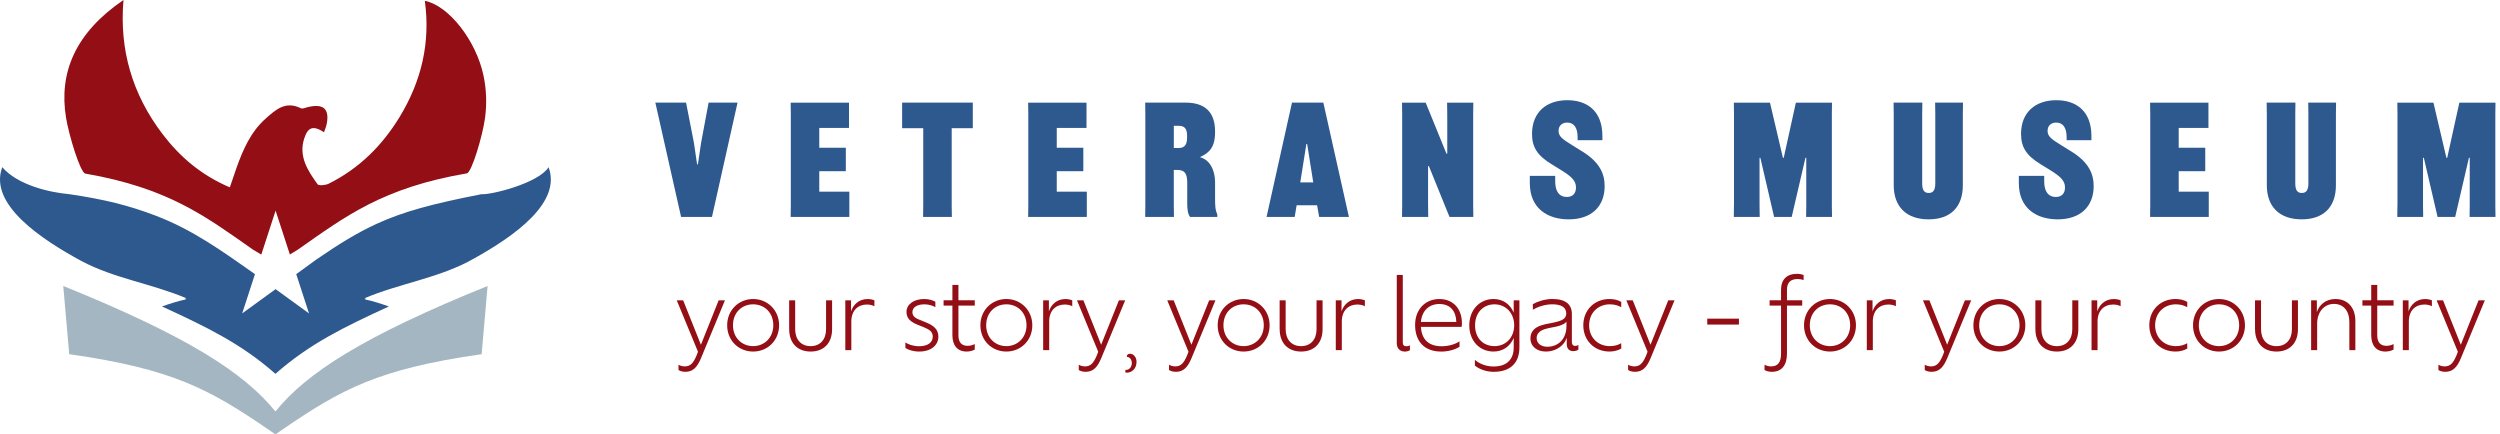 <svg xmlns="http://www.w3.org/2000/svg" width="518" height="90" viewBox="0 0 518 90" fill="none"><g clip-path="url(#clip0_83_773)"><path d="M57.069 85.26C50.627 77.278 38.87 69.67 13.109 59.254L14.341 73.387C35.84 76.445 43.423 80.699 55.442 88.88C55.974 89.243 56.515 89.617 57.069 90C57.622 89.617 58.163 89.243 58.696 88.88C70.711 80.699 78.297 76.445 99.797 73.387L101.028 59.254C75.268 69.67 63.511 77.274 57.069 85.26Z" fill="#A4B6C1"></path><path d="M100.504 24.404C100.013 28.12 97.728 35.749 96.742 35.919C79.292 38.899 71.568 44.821 61.721 51.721C61.701 51.734 61.68 51.75 61.655 51.771H61.642L60.057 52.732L59.757 51.775H59.749L57.102 43.639L54.459 51.775H54.451L54.143 52.753L52.516 51.775L52.358 51.679L52.333 51.663C52.279 51.63 52.229 51.592 52.179 51.555C42.499 44.767 34.796 38.945 17.683 35.969C16.605 35.782 14.262 27.921 13.688 24.425C12.148 15.078 15.573 6.821 25.586 0C24.704 10.271 27.384 19.489 33.655 27.75C37.243 32.473 41.679 36.29 47.618 38.82C48.096 37.409 48.525 36.111 48.987 34.829C50.339 31.058 51.904 27.367 55.038 24.579C57.056 22.785 59.137 20.825 62.354 22.436C62.683 22.602 63.278 22.315 63.744 22.202C66.965 21.408 68.28 22.523 67.71 25.615C67.602 26.21 67.344 26.78 67.144 27.396C64.893 25.952 63.802 26.314 63.032 28.699C61.834 32.407 63.765 35.353 65.808 38.187C66.041 38.508 67.452 38.387 68.093 38.067C74.506 34.879 79.271 30.055 82.85 24.154C87.349 16.734 89.213 8.752 88.023 0.171C92.971 1.132 98.673 8.415 100.192 15.702C100.812 18.669 100.883 21.553 100.504 24.404Z" fill="#940F15"></path><path d="M52.516 51.775H52.495C52.449 51.746 52.404 51.713 52.358 51.679L52.516 51.775Z" fill="#940F15"></path><path d="M98.286 53.523C91.273 57.581 82.946 58.646 75.522 61.801C75.63 61.838 75.73 61.871 75.838 61.905C75.746 61.946 75.659 61.984 75.572 62.025C77.269 62.371 78.972 62.937 80.578 63.499C71.443 67.694 64.169 71.189 57.069 77.461C49.961 71.185 42.699 67.698 33.56 63.499C35.162 62.937 36.872 62.371 38.566 62.025C38.479 61.984 38.387 61.946 38.3 61.905C38.404 61.871 38.508 61.838 38.612 61.801C31.545 58.792 23.63 57.693 16.851 54.072C8.798 49.703 -2.447 42.386 0.47 34.642C3.596 38.296 10.121 39.86 14.341 40.231C21.691 41.321 26.572 42.524 32.324 44.709C39.944 47.63 45.945 51.971 52.558 56.607L52.583 56.623L52.608 56.64L52.645 56.669L52.828 56.803L50.181 64.939L57.102 59.911L64.027 64.939L61.38 56.803L65.525 53.789L65.571 53.756C70.27 50.531 74.003 48.234 77.948 46.419C83.624 43.806 89.738 42.195 99.797 40.231C101.607 40.426 111.582 37.983 113.663 34.642C116.452 42.078 106.285 49.07 98.286 53.523Z" fill="#2E598F"></path><path d="M52.333 51.663L52.162 51.563L52.179 51.555C52.229 51.592 52.279 51.63 52.333 51.663Z" fill="#940F15"></path><path d="M61.726 51.725L61.655 51.771C61.68 51.75 61.701 51.734 61.722 51.721H61.726V51.725Z" fill="#940F15"></path><path d="M135.791 21.262H142.154L143.777 29.577L144.439 34.051H144.605L145.267 29.577L146.823 21.262H152.82L147.518 44.954H141.122L135.787 21.262H135.791Z" fill="#2E598F"></path><path d="M169.754 35.478V39.719H175.984V44.954H163.824L163.857 42.536V23.684L163.824 21.266H175.917V26.501H169.754V30.609H175.256V35.478H169.754Z" fill="#2E598F"></path><path d="M197.192 26.564V42.536L197.225 44.954H191.262L191.295 42.536V26.564H186.921V21.262H201.566V26.564H197.192Z" fill="#2E598F"></path><path d="M218.961 35.478V39.719H225.191V44.954H213.031L213.064 42.536V23.684L213.031 21.266H225.125V26.501H218.961V30.609H224.463V35.478H218.961Z" fill="#2E598F"></path><path d="M251.764 27.359C251.764 30.572 250.536 31.666 248.684 32.528V32.594C250.54 33.056 251.764 35.079 251.764 37.796V40.976C251.764 42.465 251.764 43.427 252.226 44.422V44.95H246.591C246.129 44.422 245.996 43.327 245.996 42.299V37.925C245.996 36.002 245.5 35.208 243.94 35.208H243.211V42.532L243.245 44.95H237.281L237.314 42.532V23.68L237.281 21.262H245.663C249.804 21.262 251.76 23.384 251.76 27.192V27.359H251.764ZM243.216 30.671H244.177C245.438 30.671 245.967 30.01 245.967 28.486V28.154C245.967 26.63 245.438 26.064 244.177 26.064H243.216V30.671Z" fill="#2E598F"></path><path d="M279.497 44.954H273.334L272.901 42.536H268.66L268.261 44.954H262.43L267.699 21.262H274.195L279.497 44.954ZM269.422 37.796H272.106L270.845 29.843H270.678L269.417 37.796H269.422Z" fill="#2E598F"></path><path d="M290.53 42.536V23.684L290.496 21.266H295.399L299.706 31.837H299.872V23.984L299.839 21.266H305.274L305.241 23.684V42.536L305.274 44.954H300.339L296.065 34.417H295.898V42.237L295.931 44.954H290.496L290.53 42.536Z" fill="#2E598F"></path><path d="M322.237 36.44V37.601C322.237 39.723 323.132 40.813 324.622 40.813C325.916 40.813 326.544 40.019 326.544 38.857C326.544 37.434 325.616 36.573 323.465 35.245L321.476 34.017C318.592 32.261 317.435 30.538 317.435 27.754C317.435 23.247 320.419 20.762 324.759 20.762C328.767 20.762 332.017 22.918 332.017 28.183V29.044H326.882V28.449C326.882 26.36 326.053 25.399 324.726 25.399C323.631 25.399 322.936 26.06 322.936 27.122C322.936 28.249 323.698 28.811 325.787 30.105L327.776 31.333C331.522 33.618 332.483 36.073 332.483 38.558C332.483 42.798 329.732 45.45 325.03 45.45C320.822 45.45 316.977 43.327 316.977 37.929V36.44H322.245H322.237Z" fill="#2E598F"></path><path d="M359.284 42.536V23.684L359.251 21.266H366.738L369.422 32.698H369.589L372.106 21.266H379.593L379.56 23.684V42.536L379.593 44.954H374.225L374.258 42.536V32.694H374.091L371.241 44.954H367.595L364.744 32.694H364.578V42.536L364.611 44.954H359.243L359.276 42.536H359.284Z" fill="#2E598F"></path><path d="M406.731 21.262L406.698 23.68V38.391C406.698 42.832 404.214 45.45 399.607 45.45C395 45.45 392.382 42.832 392.382 38.391V23.68L392.349 21.262H398.312L398.279 23.68V37.929C398.279 39.286 398.612 39.985 399.636 39.985C400.659 39.985 400.992 39.257 400.992 37.929V23.68L400.959 21.262H406.723H406.731Z" fill="#2E598F"></path><path d="M423.561 36.44V37.601C423.561 39.723 424.456 40.813 425.946 40.813C427.24 40.813 427.868 40.019 427.868 38.857C427.868 37.434 426.94 36.573 424.789 35.245L422.8 34.017C419.916 32.261 418.759 30.538 418.759 27.754C418.759 23.247 421.742 20.762 426.083 20.762C430.091 20.762 433.341 22.918 433.341 28.183V29.044H428.206V28.449C428.206 26.36 427.377 25.399 426.05 25.399C424.955 25.399 424.26 26.06 424.26 27.122C424.26 28.249 425.022 28.811 427.111 30.105L429.1 31.333C432.846 33.618 433.807 36.073 433.807 38.558C433.807 42.798 431.056 45.45 426.354 45.45C422.146 45.45 418.301 43.327 418.301 37.929V36.44H423.569H423.561Z" fill="#2E598F"></path><path d="M451.428 35.478V39.719H457.658V44.954H445.497L445.531 42.536V23.684L445.497 21.266H457.591V26.501H451.428V30.609H456.929V35.478H451.428Z" fill="#2E598F"></path><path d="M484.034 21.262L484.001 23.68V38.391C484.001 42.832 481.516 45.45 476.91 45.45C472.303 45.45 469.685 42.832 469.685 38.391V23.68L469.652 21.262H475.615L475.582 23.68V37.929C475.582 39.286 475.915 39.985 476.939 39.985C477.962 39.985 478.295 39.257 478.295 37.929V23.68L478.262 21.262H484.026H484.034Z" fill="#2E598F"></path><path d="M496.756 42.536V23.684L496.723 21.266H504.21L506.894 32.698H507.061L509.578 21.266H517.065L517.032 23.684V42.536L517.065 44.954H511.697L511.73 42.536V32.694H511.563L508.713 44.954H505.067L502.216 32.694H502.05V42.536L502.083 44.954H496.715L496.748 42.536H496.756Z" fill="#2E598F"></path><path d="M150.211 62.225L145.267 74.173C144.455 76.146 143.544 77.041 142.004 77.041C141.38 77.041 140.86 76.853 140.589 76.666V75.563C140.88 75.751 141.338 75.917 141.858 75.917C142.982 75.917 143.623 75.355 144.351 73.591L144.622 72.883L140.219 62.225H141.55L145.229 71.431L148.908 62.225H150.219H150.211Z" fill="#940F15"></path><path d="M150.669 67.398C150.669 64.239 153.078 61.955 156.05 61.955C159.021 61.955 161.431 64.26 161.431 67.398C161.431 70.536 159.063 72.841 156.05 72.841C153.037 72.841 150.669 70.557 150.669 67.398ZM160.228 67.398C160.228 64.822 158.443 63.057 156.05 63.057C153.657 63.057 151.871 64.822 151.871 67.398C151.871 69.974 153.719 71.718 156.05 71.718C158.38 71.718 160.228 69.953 160.228 67.398Z" fill="#940F15"></path><path d="M163.512 68.21V62.225H164.76V68.21C164.76 70.349 165.988 71.722 167.96 71.722C169.933 71.722 171.161 70.349 171.161 68.21V62.225H172.409V68.21C172.409 71.119 170.665 72.841 167.965 72.841C165.264 72.841 163.52 71.119 163.52 68.21H163.512Z" fill="#940F15"></path><path d="M181.174 62.225V63.453C180.778 63.224 180.196 63.099 179.617 63.099C177.769 63.099 176.396 64.327 176.396 66.612V72.554H175.148V62.229H176.334V64.535C176.75 63.203 177.911 61.959 179.763 61.959C180.221 61.959 180.803 62.063 181.178 62.229L181.174 62.225Z" fill="#940F15"></path><path d="M187.595 72.092V70.948C188.157 71.364 189.256 71.739 190.421 71.739C192.289 71.739 193.267 70.927 193.267 69.745C193.267 68.767 192.622 68.293 191.399 67.793L190.088 67.273C188.673 66.691 187.824 65.962 187.824 64.635C187.824 63.078 189.297 61.955 191.524 61.955C192.377 61.955 193.288 62.204 193.808 62.516V63.64C193.226 63.307 192.414 63.057 191.544 63.057C190.05 63.057 189.052 63.661 189.052 64.676C189.052 65.509 189.613 65.904 190.608 66.295L191.898 66.815C193.517 67.481 194.433 68.289 194.433 69.766C194.433 71.406 193.059 72.841 190.442 72.841C189.214 72.841 188.157 72.488 187.595 72.092Z" fill="#940F15"></path><path d="M198.586 63.324V69.454C198.586 70.906 199.231 71.655 200.475 71.655C201.016 71.655 201.599 71.51 201.969 71.281V72.425C201.553 72.675 200.887 72.841 200.288 72.841C198.399 72.841 197.338 71.593 197.338 69.454V63.324H195.511V62.221H197.338V59.041H198.586V62.221H201.974V63.324H198.586Z" fill="#940F15"></path><path d="M203.135 67.398C203.135 64.239 205.544 61.955 208.516 61.955C211.487 61.955 213.897 64.26 213.897 67.398C213.897 70.536 211.529 72.841 208.516 72.841C205.503 72.841 203.135 70.557 203.135 67.398ZM212.694 67.398C212.694 64.822 210.909 63.057 208.516 63.057C206.123 63.057 204.337 64.822 204.337 67.398C204.337 69.974 206.185 71.718 208.516 71.718C210.846 71.718 212.694 69.953 212.694 67.398Z" fill="#940F15"></path><path d="M222.17 62.225V63.453C221.775 63.224 221.192 63.099 220.614 63.099C218.766 63.099 217.393 64.327 217.393 66.612V72.554H216.144V62.229H217.33V64.535C217.746 63.203 218.907 61.959 220.759 61.959C221.217 61.959 221.8 62.063 222.174 62.229L222.17 62.225Z" fill="#940F15"></path><path d="M233.14 62.225L228.196 74.173C227.385 76.146 226.473 77.041 224.933 77.041C224.309 77.041 223.789 76.853 223.519 76.666V75.563C223.81 75.751 224.268 75.917 224.788 75.917C225.911 75.917 226.552 75.355 227.281 73.591L227.551 72.883L223.148 62.225H224.48L228.159 71.431L231.838 62.225H233.149H233.14Z" fill="#940F15"></path><path d="M233.182 77.182V76.62C233.224 76.641 233.286 76.641 233.348 76.641C233.889 76.641 234.514 76.142 234.514 75.21C234.514 74.377 233.931 73.94 233.494 73.94C233.473 73.898 233.473 73.857 233.473 73.815C233.473 73.607 233.66 73.295 234.16 73.295C234.826 73.295 235.492 73.982 235.492 74.976C235.492 76.491 234.389 77.22 233.498 77.22C233.394 77.22 233.29 77.219 233.186 77.178L233.182 77.182Z" fill="#940F15"></path><path d="M251.843 62.225L246.899 74.173C246.087 76.146 245.176 77.041 243.636 77.041C243.012 77.041 242.491 76.853 242.221 76.666V75.563C242.512 75.751 242.97 75.917 243.49 75.917C244.614 75.917 245.255 75.355 245.983 73.591L246.254 72.883L241.851 62.225H243.182L246.861 71.431L250.54 62.225H251.851H251.843Z" fill="#940F15"></path><path d="M252.301 67.398C252.301 64.239 254.71 61.955 257.682 61.955C260.653 61.955 263.063 64.26 263.063 67.398C263.063 70.536 260.695 72.841 257.682 72.841C254.669 72.841 252.301 70.557 252.301 67.398ZM261.856 67.398C261.856 64.822 260.07 63.057 257.677 63.057C255.284 63.057 253.499 64.822 253.499 67.398C253.499 69.974 255.347 71.718 257.677 71.718C260.008 71.718 261.856 69.953 261.856 67.398Z" fill="#940F15"></path><path d="M265.139 68.21V62.225H266.388V68.21C266.388 70.349 267.615 71.722 269.588 71.722C271.561 71.722 272.788 70.349 272.788 68.21V62.225H274.037V68.21C274.037 71.119 272.293 72.841 269.592 72.841C266.891 72.841 265.148 71.119 265.148 68.21H265.139Z" fill="#940F15"></path><path d="M282.801 62.225V63.453C282.406 63.224 281.823 63.099 281.245 63.099C279.397 63.099 278.024 64.327 278.024 66.612V72.554H276.775V62.229H277.961V64.535C278.377 63.203 279.539 61.959 281.391 61.959C281.848 61.959 282.431 62.063 282.806 62.229L282.801 62.225Z" fill="#940F15"></path><path d="M289.41 71.119V56.969H290.659V70.952C290.659 71.472 290.887 71.743 291.387 71.743C291.657 71.743 291.949 71.701 292.136 71.535V72.554C291.886 72.721 291.491 72.846 291.096 72.846C290.097 72.846 289.414 72.221 289.414 71.123L289.41 71.119Z" fill="#940F15"></path><path d="M302.852 67.731H294.416C294.562 70.39 296.077 71.743 298.715 71.743C300.251 71.743 301.583 71.285 302.415 70.723V71.847C301.437 72.492 299.964 72.846 298.611 72.846C295.203 72.846 293.21 70.811 293.21 67.319C293.21 64.077 295.349 61.959 298.237 61.959C301.125 61.959 302.91 63.994 302.91 66.986C302.91 67.236 302.89 67.485 302.848 67.735L302.852 67.731ZM294.416 66.711H301.749C301.687 64.468 300.522 62.991 298.216 62.991C296.139 62.991 294.62 64.343 294.412 66.711H294.416Z" fill="#940F15"></path><path d="M314.821 62.225V72.013C314.821 75.089 313.057 77.041 309.482 77.041C307.78 77.041 306.386 76.395 305.595 75.751V74.564C306.448 75.293 307.796 75.938 309.461 75.938C312.391 75.938 313.639 74.277 313.639 72.03V70.016C312.89 71.801 311.355 72.841 309.461 72.841C306.594 72.841 304.434 70.64 304.434 67.419C304.434 64.198 306.594 61.955 309.461 61.955C311.35 61.955 312.89 62.974 313.639 64.78V62.225H314.825H314.821ZM313.739 67.398C313.739 64.822 311.954 63.057 309.665 63.057C307.376 63.057 305.632 64.739 305.632 67.419C305.632 70.099 307.355 71.718 309.665 71.718C311.975 71.718 313.739 69.974 313.739 67.398Z" fill="#940F15"></path><path d="M327.04 71.468V72.446C326.852 72.592 326.436 72.758 325.999 72.758C325.209 72.758 324.63 72.321 324.63 71.285V69.974C324.443 70.536 324.131 71.056 323.694 71.489C322.882 72.3 321.679 72.841 320.306 72.841C318.438 72.841 317.106 71.78 317.106 70.099C317.106 69.35 317.356 68.767 317.793 68.314C318.542 67.523 319.869 67.211 321.18 66.982C322.387 66.753 323.59 66.503 324.152 65.942C324.38 65.692 324.526 65.359 324.526 64.963C324.526 63.819 323.715 63.053 321.638 63.053C320.081 63.053 318.583 63.594 317.605 64.177V63.012C318.479 62.512 320.056 61.95 321.659 61.95C324.464 61.95 325.691 63.136 325.691 65.047V70.865C325.691 71.385 325.941 71.676 326.378 71.676C326.628 71.676 326.877 71.593 327.044 71.468H327.04ZM324.568 67.606V66.628C324.526 66.691 324.484 66.753 324.443 66.795C323.881 67.356 322.72 67.648 321.742 67.814C320.452 68.043 319.416 68.293 318.854 68.896C318.562 69.188 318.396 69.562 318.396 70.061C318.396 71.144 319.291 71.847 320.639 71.847C321.68 71.847 322.674 71.472 323.402 70.744C324.131 70.016 324.568 68.896 324.568 67.606Z" fill="#940F15"></path><path d="M328.059 67.398C328.059 64.26 330.344 61.955 333.503 61.955C334.418 61.955 335.267 62.163 335.933 62.558L335.912 63.661C335.33 63.307 334.543 63.057 333.565 63.057C331.072 63.057 329.266 64.864 329.266 67.398C329.266 69.933 331.093 71.718 333.565 71.718C334.543 71.718 335.33 71.468 335.912 71.114L335.933 72.217C335.267 72.613 334.418 72.841 333.503 72.841C330.323 72.841 328.059 70.536 328.059 67.398Z" fill="#940F15"></path><path d="M346.966 62.225L342.022 74.173C341.21 76.146 340.299 77.041 338.759 77.041C338.135 77.041 337.615 76.853 337.344 76.666V75.563C337.635 75.751 338.093 75.917 338.613 75.917C339.737 75.917 340.378 75.355 341.106 73.591L341.377 72.883L336.974 62.225H338.305L341.984 71.431L345.663 62.225H346.974H346.966Z" fill="#940F15"></path><path d="M353.741 66.025H360.308V67.252H353.741V66.025Z" fill="#940F15"></path><path d="M370.259 60.04V62.221H373.417V63.324H370.259V73.258C370.259 75.626 369.218 77.041 367.121 77.041C366.538 77.041 366.018 76.895 365.602 76.666L365.622 75.563C366.018 75.792 366.455 75.917 366.975 75.917C368.448 75.917 369.031 74.981 369.031 73.258V63.324H366.663V62.221H369.031V60.019C369.031 57.922 370.238 56.736 372.314 56.736C372.876 56.736 373.355 56.84 373.709 56.986V58.026C373.396 57.901 372.939 57.818 372.46 57.818C370.987 57.818 370.259 58.567 370.259 60.04Z" fill="#940F15"></path><path d="M373.792 67.398C373.792 64.239 376.201 61.955 379.173 61.955C382.144 61.955 384.554 64.26 384.554 67.398C384.554 70.536 382.186 72.841 379.173 72.841C376.16 72.841 373.792 70.557 373.792 67.398ZM383.351 67.398C383.351 64.822 381.566 63.057 379.173 63.057C376.78 63.057 374.995 64.822 374.995 67.398C374.995 69.974 376.842 71.718 379.173 71.718C381.503 71.718 383.351 69.953 383.351 67.398Z" fill="#940F15"></path><path d="M392.827 62.225V63.453C392.432 63.224 391.849 63.099 391.271 63.099C389.423 63.099 388.05 64.327 388.05 66.612V72.554H386.801V62.229H387.987V64.535C388.403 63.203 389.565 61.959 391.416 61.959C391.874 61.959 392.457 62.063 392.831 62.229L392.827 62.225Z" fill="#940F15"></path><path d="M408.429 62.225L403.485 74.173C402.674 76.146 401.762 77.041 400.222 77.041C399.598 77.041 399.078 76.853 398.808 76.666V75.563C399.099 75.751 399.557 75.917 400.077 75.917C401.2 75.917 401.841 75.355 402.57 73.591L402.84 72.883L398.437 62.225H399.769L403.448 71.431L407.127 62.225H408.438H408.429Z" fill="#940F15"></path><path d="M408.887 67.398C408.887 64.239 411.297 61.955 414.268 61.955C417.24 61.955 419.649 64.26 419.649 67.398C419.649 70.536 417.281 72.841 414.268 72.841C411.255 72.841 408.887 70.557 408.887 67.398ZM418.446 67.398C418.446 64.822 416.661 63.057 414.268 63.057C411.875 63.057 410.09 64.822 410.09 67.398C410.09 69.974 411.938 71.718 414.268 71.718C416.599 71.718 418.446 69.953 418.446 67.398Z" fill="#940F15"></path><path d="M421.73 68.21V62.225H422.978V68.21C422.978 70.349 424.206 71.722 426.179 71.722C428.151 71.722 429.379 70.349 429.379 68.21V62.225H430.628V68.21C430.628 71.119 428.884 72.841 426.183 72.841C423.482 72.841 421.738 71.119 421.738 68.21H421.73Z" fill="#940F15"></path><path d="M439.392 62.225V63.453C438.997 63.224 438.414 63.099 437.836 63.099C435.988 63.099 434.614 64.327 434.614 66.612V72.554H433.366V62.229H434.552V64.535C434.968 63.203 436.129 61.959 437.981 61.959C438.439 61.959 439.022 62.063 439.396 62.229L439.392 62.225Z" fill="#940F15"></path><path d="M445.335 67.398C445.335 64.26 447.62 61.955 450.778 61.955C451.694 61.955 452.543 62.163 453.209 62.558L453.188 63.661C452.605 63.307 451.815 63.057 450.841 63.057C448.348 63.057 446.542 64.864 446.542 67.398C446.542 69.933 448.369 71.718 450.841 71.718C451.819 71.718 452.605 71.468 453.188 71.114L453.209 72.217C452.543 72.613 451.694 72.841 450.778 72.841C447.599 72.841 445.335 70.536 445.335 67.398Z" fill="#940F15"></path><path d="M454.395 67.398C454.395 64.239 456.804 61.955 459.776 61.955C462.747 61.955 465.157 64.26 465.157 67.398C465.157 70.536 462.789 72.841 459.776 72.841C456.763 72.841 454.395 70.557 454.395 67.398ZM463.954 67.398C463.954 64.822 462.169 63.057 459.776 63.057C457.383 63.057 455.598 64.822 455.598 67.398C455.598 69.974 457.445 71.718 459.776 71.718C462.106 71.718 463.954 69.953 463.954 67.398Z" fill="#940F15"></path><path d="M467.238 68.21V62.225H468.486V68.21C468.486 70.349 469.714 71.722 471.687 71.722C473.659 71.722 474.887 70.349 474.887 68.21V62.225H476.135V68.21C476.135 71.119 474.392 72.841 471.691 72.841C468.99 72.841 467.246 71.119 467.246 68.21H467.238Z" fill="#940F15"></path><path d="M488.034 66.503V72.55H486.785V66.732C486.785 64.406 485.557 62.97 483.585 62.97C481.612 62.97 480.114 64.589 480.114 67.086V72.55H478.865V62.225H480.052V64.676C480.53 63.182 481.899 61.955 483.897 61.955C486.369 61.955 488.034 63.657 488.034 66.503Z" fill="#940F15"></path><path d="M492.566 63.324V69.454C492.566 70.906 493.211 71.655 494.455 71.655C494.996 71.655 495.579 71.51 495.949 71.281V72.425C495.533 72.675 494.867 72.841 494.268 72.841C492.378 72.841 491.317 71.593 491.317 69.454V63.324H489.49V62.221H491.317V59.041H492.566V62.221H495.953V63.324H492.566Z" fill="#940F15"></path><path d="M503.889 62.225V63.453C503.494 63.224 502.911 63.099 502.333 63.099C500.485 63.099 499.112 64.327 499.112 66.612V72.554H497.863V62.229H499.049V64.535C499.466 63.203 500.627 61.959 502.479 61.959C502.936 61.959 503.519 62.063 503.894 62.229L503.889 62.225Z" fill="#940F15"></path><path d="M514.86 62.225L509.916 74.173C509.104 76.146 508.193 77.041 506.653 77.041C506.029 77.041 505.508 76.853 505.238 76.666V75.563C505.529 75.751 505.987 75.917 506.507 75.917C507.631 75.917 508.272 75.355 509 73.591L509.27 72.883L504.867 62.225H506.199L509.878 71.431L513.557 62.225H514.868H514.86Z" fill="#940F15"></path></g><defs><clipPath id="clip0_83_773"><rect width="517.065" height="90" fill="white"></rect></clipPath></defs></svg>